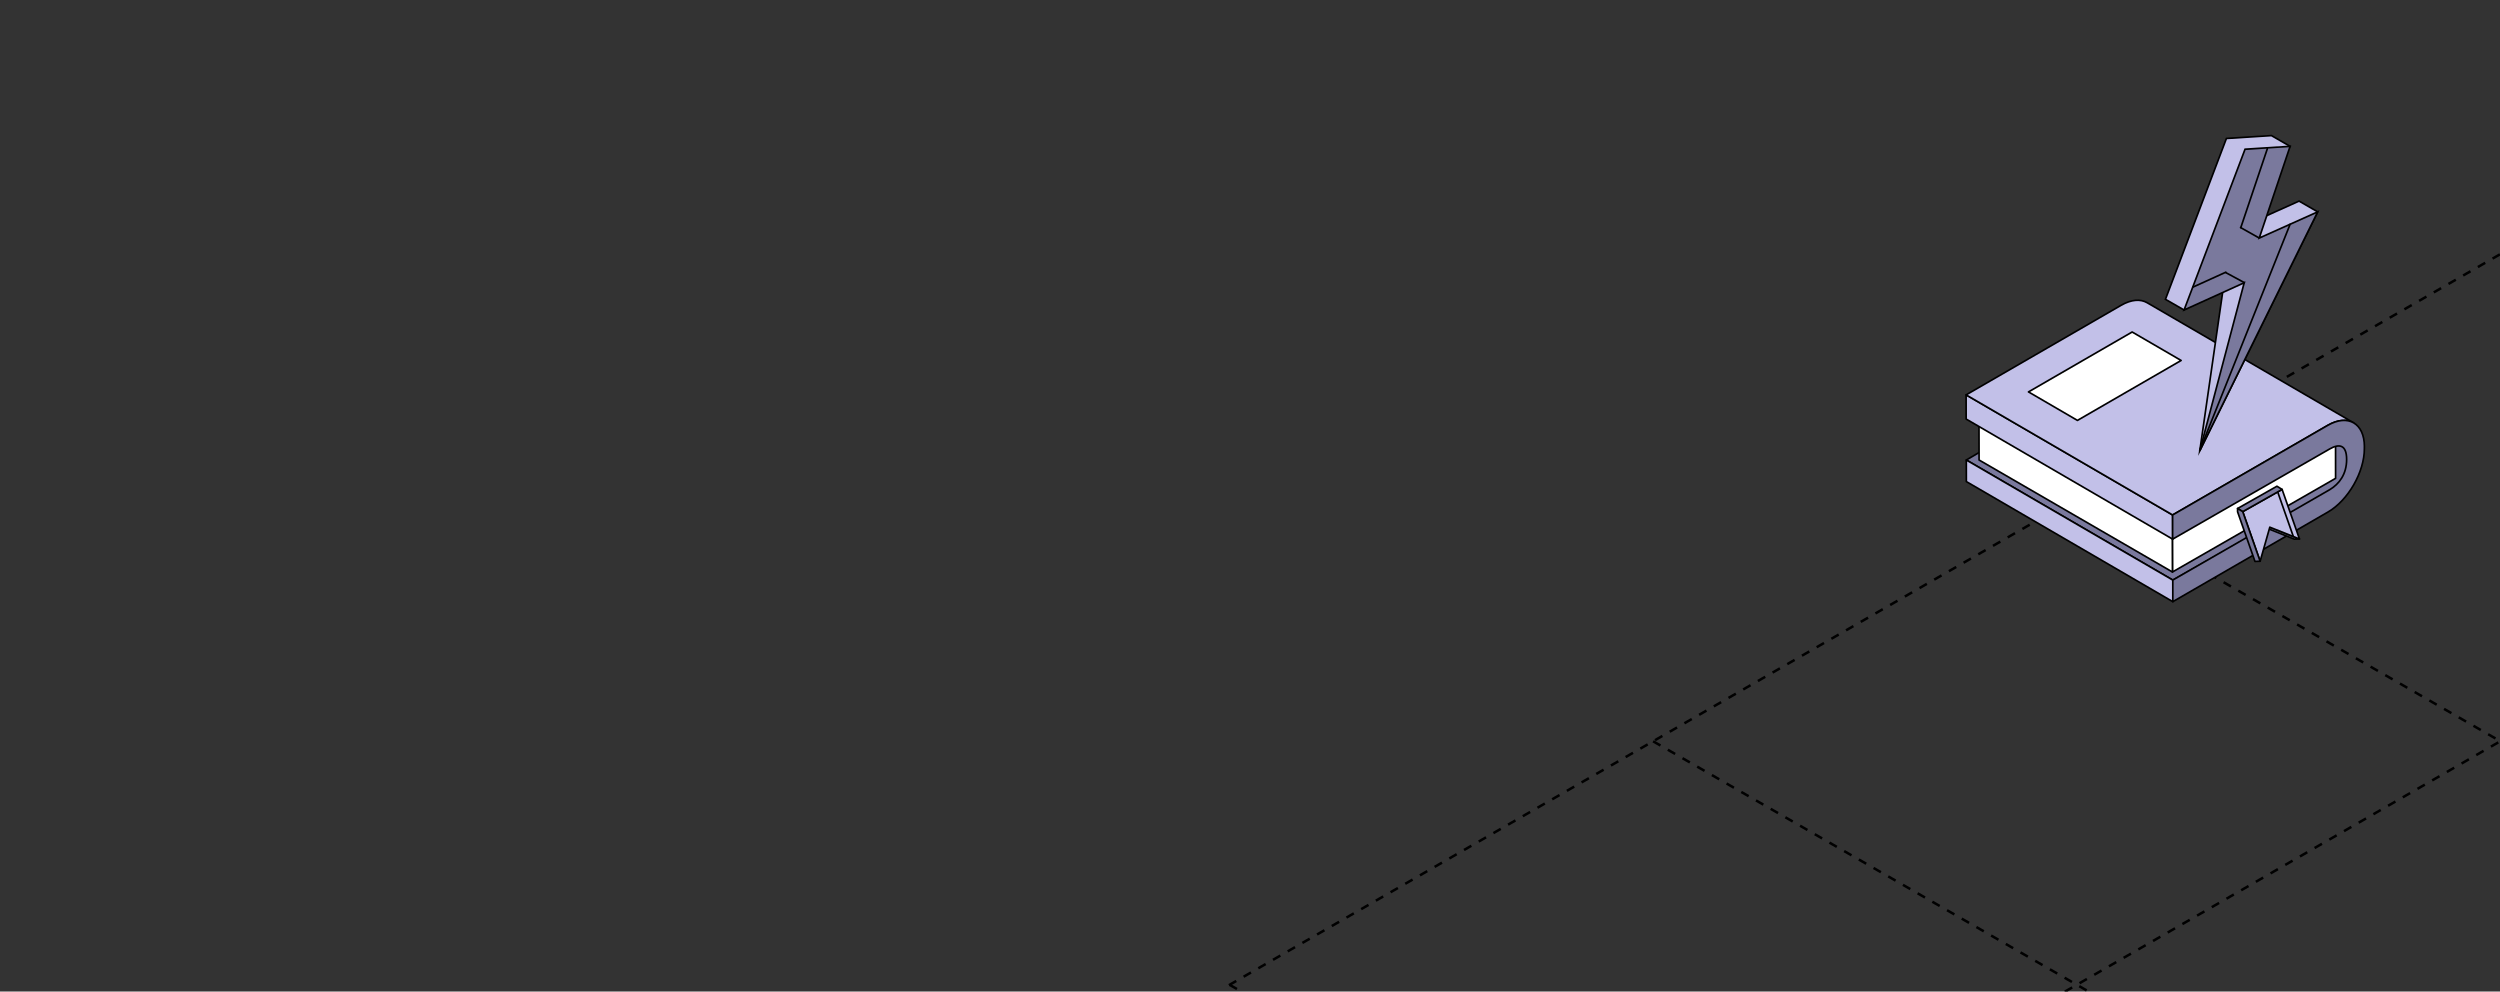 <?xml version="1.0" encoding="UTF-8"?> <svg xmlns="http://www.w3.org/2000/svg" width="590" height="234" viewBox="0 0 590 234" fill="none"><rect x="0" y="0" width="590" height="234" fill="#333333" stroke="none"/><g clip-path="url(#clip0_8289_23067)"><path d="M290.187 232.411L590.173 405.002" stroke="black" stroke-width="0.6" stroke-linejoin="round" stroke-dasharray="2 2"></path><path d="M390.135 174.945L689.935 347.222" stroke="black" stroke-width="0.6" stroke-linejoin="round" stroke-dasharray="2 2"></path><path d="M490.088 117.484L790.12 289.863" stroke="black" stroke-width="0.6" stroke-linejoin="round" stroke-dasharray="2 2"></path><path d="M590.072 60.003L889.889 232.499" stroke="black" stroke-width="0.6" stroke-linejoin="round" stroke-dasharray="2 2"></path><path d="M589.752 405L889.928 232.405" stroke="black" stroke-width="0.6" stroke-linejoin="round" stroke-dasharray="2 2"></path><path d="M489.977 347.223L789.953 174.933" stroke="black" stroke-width="0.6" stroke-linejoin="round" stroke-dasharray="2 2"></path><path d="M390.213 289.867L689.989 117.467" stroke="black" stroke-width="0.6" stroke-linejoin="round" stroke-dasharray="2 2"></path><path d="M290.025 232.5L590.033 59.999" stroke="black" stroke-width="0.6" stroke-linejoin="round" stroke-dasharray="2 2"></path><path d="M551.197 102.921L551.238 116.175C553.526 114.852 555.367 110.803 555.359 107.151C555.359 103.499 553.484 101.598 551.197 102.921Z" fill="#F4633B" stroke="black" stroke-width="0.4" stroke-miterlimit="10" stroke-linejoin="round"></path><path d="M512.787 136.903L464.049 108.56L505.753 84.102L554.929 102.511L553.839 113.65L512.787 136.903Z" fill="#7A799D" stroke="black" stroke-width="0.4" stroke-miterlimit="10" stroke-linejoin="round"></path><path d="M551.189 101.797L551.198 112.886L512.698 134.99L512.689 123.909L551.189 101.797Z" fill="white" stroke="black" stroke-width="0.4" stroke-miterlimit="10" stroke-linejoin="round"></path><path d="M512.663 125.152L467.037 98.719L467.062 108.56L512.696 134.994L512.663 125.152Z" fill="white" stroke="black" stroke-width="0.4" stroke-miterlimit="10" stroke-linejoin="round"></path><path d="M512.795 142.003L464.057 113.652L464.049 108.562L512.787 136.905L512.795 142.003Z" fill="#C2C0E8" stroke="black" stroke-width="0.4" stroke-miterlimit="10" stroke-linejoin="round"></path><path d="M512.755 127.248L464.008 98.897L464 93.188L512.738 121.538L512.755 127.248Z" fill="#C2C0E8" stroke="black" stroke-width="0.4" stroke-miterlimit="10" stroke-linejoin="round"></path><path d="M506.728 71.442C505.159 70.532 502.996 70.657 500.601 72.036L464 93.19L512.738 121.532L549.34 100.387C551.734 99.007 553.897 98.875 555.466 99.792L506.728 71.442Z" fill="#C2C0E8" stroke="black" stroke-width="0.4" stroke-miterlimit="10" stroke-linejoin="round"></path><path d="M490.272 99.216L514.744 85.07L503.185 78.352L478.721 92.49L490.272 99.216Z" fill="white" stroke="black" stroke-width="0.4" stroke-miterlimit="10" stroke-linejoin="round"></path><path d="M558.001 105.379C557.984 99.876 554.112 97.636 549.34 100.388L512.738 121.533V127.243L549.802 105.957C552.006 104.685 553.798 104.891 553.806 108.42C553.806 111.94 552.039 114.22 549.835 115.551L512.78 136.894V141.992H512.788L549.389 120.847C554.162 118.087 558.009 111.386 557.992 105.883V105.37L558.001 105.379Z" fill="#7A799D" stroke="black" stroke-width="0.4" stroke-miterlimit="10" stroke-linejoin="round"></path><path d="M531.058 122.562L542.674 127.198L541.452 127.239L529.844 122.604L531.058 122.562Z" fill="#7A799D" stroke="black" stroke-width="0.4" stroke-miterlimit="10" stroke-linejoin="round"></path><path d="M529.285 120.747L538.574 115.5L542.677 127.201L535.676 124.416L533.389 132.456L529.285 120.747Z" fill="#C2C0E8" stroke="black" stroke-width="0.4" stroke-miterlimit="10" stroke-linejoin="round"></path><path d="M528.068 120.005L537.357 114.75L538.571 115.502L529.282 120.749L528.068 120.005Z" fill="#7A799D" stroke="black" stroke-width="0.4" stroke-miterlimit="10" stroke-linejoin="round"></path><path d="M529.282 120.744L533.386 132.452L532.172 132.494L528.068 120.793V120L529.282 120.744Z" fill="#7A799D" stroke="black" stroke-width="0.4" stroke-miterlimit="10" stroke-linejoin="round"></path><path d="M541.205 126.562L537.594 116.266" stroke="black" stroke-width="0.4" stroke-miterlimit="10" stroke-linecap="round" stroke-linejoin="round"></path><path d="M528.78 53.661L540.468 34.541L536.066 32L525.434 32.676L511.043 70.638L515.444 73.162L525.236 64.187L519.153 106.371L546.979 49.999L542.578 47.458L528.78 53.661Z" fill="#C2C0E8" stroke="black" stroke-width="0.4" stroke-miterlimit="10" stroke-linecap="round"></path><path d="M540.465 34.539L529.832 35.215L515.441 73.16L529.634 66.726L519.15 106.37L546.976 49.997L533.179 56.184L540.465 34.539Z" fill="#7A799D" stroke="black" stroke-width="0.4" stroke-miterlimit="10" stroke-linecap="round"></path><path d="M528.832 53.702L535.093 35.102" stroke="black" stroke-width="0.4" stroke-miterlimit="10" stroke-linecap="round"></path><path d="M519.129 106.347L540.462 52.938" stroke="black" stroke-width="0.4" stroke-miterlimit="10" stroke-linecap="round"></path><path d="M517.541 67.754L525.288 64.242" stroke="black" stroke-width="0.4" stroke-miterlimit="10" stroke-linecap="round"></path><path d="M533.053 56.109L528.775 53.703" stroke="black" stroke-width="0.4" stroke-miterlimit="10" stroke-linecap="round"></path><path d="M529.664 66.7L525.287 64.336" stroke="black" stroke-width="0.4" stroke-miterlimit="10" stroke-linecap="round"></path></g><defs><clipPath id="clip0_8289_23067"><rect width="590" height="234" rx="16" fill="white"></rect></clipPath></defs></svg> 